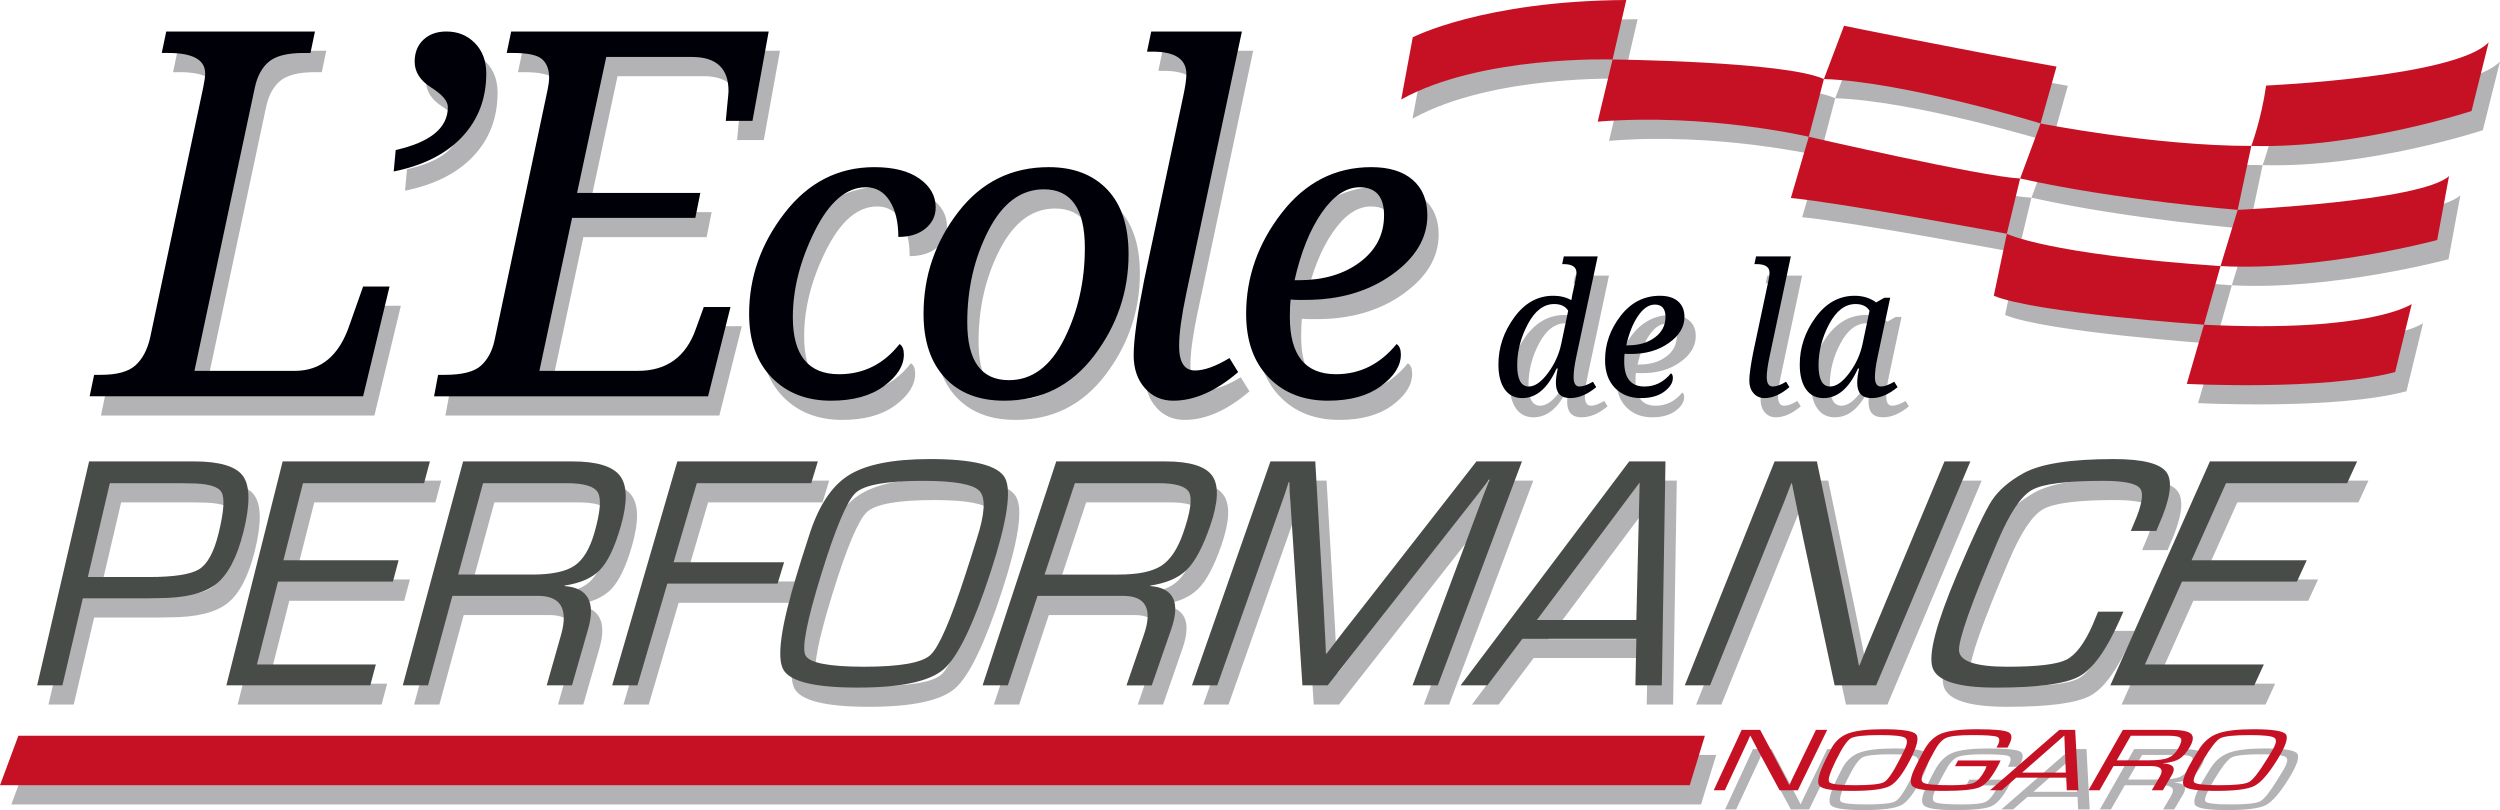 <svg xmlns="http://www.w3.org/2000/svg" width="740.647" height="240" viewBox="0 0 740.647 240"><path d="M118.762 90.573h-7.835l-3.992 11.31c-3.056 9.118-8.453 13.676-16.19 13.676h-29.79l17.89-83.902c.738-3.449 2.143-6.025 4.213-7.725 2.07-1.7 5.494-2.55 10.275-2.55h1.996l1.33-6.357H52.602l-1.33 6.357h1.922c7.292 0 10.94 2.021 10.94 6.061 0 .937-.198 2.342-.591 4.214l-15.746 74.218c-.838 3.548-2.291 6.246-4.362 8.094-2.069 1.849-5.47 2.773-10.2 2.773h-1.996l-1.331 6.357h81.019l7.835-32.526zm28.652-63.13c0-3.695-1.121-6.689-3.363-8.98-2.243-2.293-5.063-3.438-8.464-3.438-2.81 0-5.076.813-6.8 2.44-1.726 1.626-2.588 3.795-2.588 6.504 0 3.057 1.65 5.619 4.952 7.688 3.253 2.07 4.88 3.992 4.88 5.766 0 6.161-5.15 10.399-15.45 12.715l-.592 6.357c8.772-1.774 15.536-5.199 20.292-10.275 4.756-5.075 7.133-11.334 7.133-18.777zm2.427 79.172c-.69 3.154-2.033 5.63-4.029 7.428-1.996 1.8-5.557 2.699-10.681 2.699h-1.996l-1.183 6.357h81.166l6.654-26.464h-7.91l-2.366 6.505c-2.908 8.279-8.624 12.419-17.15 12.419h-29.199l9.684-45.315h36.518l1.478-7.391H174.31l8.648-40.288h25.43c7.194 0 10.792 3.376 10.792 10.128 0 .395-.124 1.774-.37 4.139l-.443 4.657h7.91l4.804-26.464h-76.287l-1.331 6.357h1.923c4.335 0 7.194.617 8.574 1.849s2.07 3.03 2.07 5.396c0 1.034-.148 2.243-.443 3.622l-15.746 74.366zm82.131 10.915c4.459 4.581 10.316 6.871 17.572 6.871 6.566 0 11.805-1.449 15.717-4.347 3.911-2.898 5.868-6.01 5.868-9.334 0-1.54-.426-2.573-1.277-3.1-4.703 5.958-10.681 8.938-17.937 8.938-9.12 0-13.68-5.634-13.68-16.903 0-8.309 2.158-16.801 6.475-25.476 4.317-8.674 9.373-13.012 15.17-13.012 3 0 5.35 1.348 7.053 4.044 1.703 2.695 2.554 6.252 2.554 10.67 3.364 0 6.05-.83 8.056-2.493 2.007-1.661 3.01-3.748 3.01-6.262 0-3.405-1.602-6.242-4.804-8.513-3.202-2.27-7.66-3.404-13.376-3.404-10.701 0-19.558 4.53-26.57 13.589-7.013 9.06-10.519 19.021-10.519 29.884 0 7.986 2.229 14.268 6.688 18.848zm51.31.061c4.216 4.54 10.072 6.81 17.572 6.81 11.025 0 19.922-4.47 26.692-13.407 6.769-8.938 10.154-18.94 10.154-30.006 0-8.35-2.108-14.734-6.323-19.152-4.217-4.418-9.993-6.627-17.33-6.627-11.065 0-20.013 4.449-26.843 13.346-6.83 8.898-10.245 18.939-10.245 30.127 0 8.067 2.107 14.37 6.324 18.91zm12.89-43.595c4.175-8.147 9.647-12.22 16.417-12.22 8.106 0 12.16 5.775 12.16 17.328 0 9.89-2.037 18.9-6.11 27.026-4.074 8.127-9.537 12.19-16.387 12.19-8.229 0-12.342-5.715-12.342-17.145 0-9.972 2.087-19.031 6.262-27.179zm54.765 50.405c6.247 0 12.654-2.822 19.225-8.467l-2.569-4.164c-4.07 2.453-7.471 3.678-10.2 3.678-3.148 0-4.72-2.405-4.72-7.217 0-3.748.717-8.999 2.151-15.755l16.449-77.451h-26.86l-1.248 5.968h1.666c6.662 0 9.993 2.221 9.993 6.663 0 1.434-.301 3.563-.902 6.385l-11.59 54.549c-2.082 10.41-3.123 17.86-3.123 22.347 0 3.98 1.098 7.218 3.297 9.716 2.197 2.499 5.008 3.748 8.432 3.748zm45.852 0c6.567 0 11.805-1.449 15.718-4.347 3.91-2.898 5.866-6.01 5.866-9.334 0-1.54-.425-2.573-1.277-3.1-4.863 5.958-10.843 8.938-17.935 8.938-9.121 0-13.681-5.634-13.681-16.903 0-2.35.08-4.094.243-5.23.77.082 1.52.122 2.25.122h2.128c10.092 0 18.636-2.492 25.628-7.478 6.992-4.986 10.488-10.843 10.488-17.572 0-4.499-1.45-8.005-4.348-10.519-2.898-2.513-6.982-3.77-12.251-3.77-10.702 0-19.558 4.53-26.57 13.59-7.013 9.06-10.519 19.021-10.519 29.884 0 7.986 2.23 14.268 6.689 18.848 4.458 4.581 10.315 6.871 17.571 6.871zm-1.884-55.664c3.485-5.046 7.235-7.57 11.248-7.57 4.823 0 7.235 2.777 7.235 8.33 0 5.676-2.381 10.296-7.145 13.863s-10.813 5.35-18.148 5.35h-1.217c1.864-8.269 4.54-14.926 8.027-19.973zm74.583 22.82c-.125.372-.33 1.394-.612 3.063-1.528-.87-3.313-1.305-5.356-1.305-4.6 0-8.458 2.14-11.574 6.42-3.118 4.28-4.677 8.925-4.677 13.933 0 3.144.618 5.59 1.852 7.34s2.961 2.624 5.182 2.624c4.192 0 7.592-2.922 10.203-8.765h.347c-.373 1.67-.56 3.082-.56 4.236 0 3.02 1.421 4.529 4.263 4.529 2.522 0 5.088-1.083 7.699-3.25l-.985-1.599c-1.6.942-2.914 1.412-3.944 1.412-1.19 0-1.785-.923-1.785-2.77 0-1.527.267-3.544.8-6.048l6.34-29.73h-10.043l-.48 2.29h.427c2.54 0 3.81.853 3.81 2.558 0 .408-.125 1.225-.374 2.45l-.533 2.611zm-3.57 15.824c-.64 3.18-1.953 6.11-3.943 8.791-1.988 2.682-3.89 4.023-5.7 4.023-2.292 0-3.437-2.105-3.437-6.314 0-4.173 1.052-8.236 3.156-12.188 2.105-3.951 4.71-5.927 7.82-5.927 1.917 0 3.294.657 4.129 1.97l-2.024 9.645zm19.714 3.17h.933c4.422 0 8.165-1.092 11.228-3.277 3.065-2.184 4.597-4.75 4.597-7.699 0-1.97-.636-3.507-1.905-4.608-1.27-1.101-3.06-1.652-5.369-1.652-4.688 0-8.57 1.984-11.642 5.954-3.073 3.97-4.609 8.334-4.609 13.094 0 3.499.977 6.252 2.931 8.259 1.954 2.006 4.52 3.01 7.699 3.01 2.877 0 5.172-.635 6.887-1.905 1.714-1.27 2.571-2.633 2.571-4.09 0-.674-.187-1.127-.56-1.358-2.132 2.611-4.75 3.916-7.859 3.916-3.995 0-5.994-2.468-5.994-7.406 0-1.03.036-1.793.107-2.291.337.036.665.053.985.053zm3.037-11.309c1.528-2.21 3.171-3.316 4.929-3.316 2.114 0 3.17 1.216 3.17 3.65 0 2.486-1.043 4.51-3.13 6.073-2.087 1.563-4.738 2.345-7.953 2.345h-.532c.816-3.623 1.988-6.54 3.516-8.752zm34.127 10.643c-.799 3.996-1.198 6.856-1.198 8.578 0 1.528.42 2.771 1.265 3.73.843.96 1.922 1.439 3.237 1.439 2.397 0 4.857-1.083 7.379-3.25l-.985-1.599c-1.564.942-2.87 1.412-3.917 1.412-1.208 0-1.812-.923-1.812-2.77 0-1.44.276-3.455.827-6.048l6.313-29.73h-10.31l-.479 2.29h.639c2.557 0 3.837.853 3.837 2.558 0 .55-.117 1.368-.346 2.45l-4.45 20.94zm40.547-15.984h-1.758l-2.398 1.385c-1.794-1.314-3.925-1.971-6.394-1.971-4.6 0-8.458 2.14-11.574 6.42-3.118 4.28-4.677 8.925-4.677 13.933 0 3.144.617 5.59 1.852 7.34 1.234 1.75 2.961 2.624 5.182 2.624 4.192 0 7.592-2.922 10.203-8.765h.347c-.373 1.67-.56 3.082-.56 4.236 0 3.02 1.421 4.529 4.263 4.529 2.522 0 5.088-1.083 7.698-3.25l-.985-1.599c-1.599.942-2.913 1.412-3.943 1.412-1.19 0-1.785-.923-1.785-2.77 0-1.527.267-3.544.8-6.048l3.729-17.476zm-8.152 13.48c-.64 3.18-1.953 6.11-3.943 8.791-1.988 2.682-3.89 4.023-5.701 4.023-2.291 0-3.437-2.105-3.437-6.314 0-4.173 1.053-8.236 3.157-12.188 2.105-3.951 4.71-5.927 7.82-5.927 1.917 0 3.294.657 4.129 1.97l-2.025 9.645zm-200.23 67.097c2.442-2.417 4.733-6.704 6.872-12.875 2.445-7.052 2.68-12.026.695-14.897-1.99-2.878-6.634-4.32-13.928-4.32h-32.328l-21.826 66.348h7.487l8.793-26.517h25.317c6.77 0 8.833 3.85 6.197 11.52l-5.155 14.997h7.487l5.776-16.678c2.76-7.97.682-12.228-6.243-12.745l.05-.146c4.763-.711 8.364-2.273 10.805-4.687zm-20.264 1.434h-21.881l8.977-27.077h24.715c5.161 0 8.21.925 9.148 2.77.935 1.844.357 5.804-1.727 11.86-1.662 4.83-3.842 8.108-6.538 9.845-2.695 1.736-6.925 2.602-12.694 2.602zm293.856 32.822h42.637l2.845-6.19h-35.226L649.786 178h34.051l2.902-6.322h-34.126l10.217-22.844h35.88l2.963-6.449h-43.617l-29.503 66.348zm-499.56-59.899l1.716-6.449H87.091l-16.679 66.348h42.639l1.647-6.19H79.472L85.705 178h34.051l1.68-6.322H87.31l5.801-22.844h35.88zM257.43 209.4c12.8 0 21.291-1.807 25.48-5.425 4.2-3.627 8.844-13.233 13.964-28.938 4.8-14.727 6.222-24.008 4.225-27.737-2.002-3.738-9.422-5.61-22.257-5.61-11.111 0-19.209 1.65-24.284 4.942-5.065 3.285-8.964 9.398-11.693 18.304l-2.03 6.303-1.433 4.673c-4.652 15.182-5.976 24.515-4.012 28.111 1.96 3.587 9.305 5.377 22.04 5.377zm-10.8-33.488c4.244-13.737 7.654-21.838 10.205-24.208 2.555-2.374 9.195-3.56 19.917-3.56 9.332 0 14.932 1.005 16.798 3.016 1.863 2.01 1.593 6.724-.799 14.118l-1.99 6.302-1.4 4.332c-4.414 13.642-7.873 21.565-10.403 23.861-2.527 2.294-9.066 3.439-19.62 3.439-10.521 0-16.32-1.145-17.396-3.439-1.078-2.296.475-10.22 4.689-23.861zm-65.478-1.434c2.3-2.417 4.335-6.704 6.107-12.875 2.026-7.052 1.965-12.026-.191-14.897-2.16-2.878-6.89-4.32-14.184-4.32h-32.328l-17.88 66.348h7.487l7.215-26.517h25.317c6.771 0 9.062 3.85 6.883 11.52l-4.263 14.997h7.487l4.784-16.678c2.286-7.97-.046-12.228-7.002-12.745l.041-.146c4.721-.711 8.23-2.273 10.527-4.687zm-20.177 1.434h-21.882l7.367-27.077h24.715c5.16 0 8.265.925 9.312 2.77 1.046 1.844.703 5.804-1.021 11.86-1.375 4.83-3.36 8.108-5.952 9.845-2.592 1.736-6.77 2.602-12.54 2.602zm283.021 32.822l10.383-13.797h33.755l-.284 13.797h7.828l1.083-66.348H486.02l-49.948 66.348h7.926zm45.116-60.096l-.983 40.724h-29.464l30.447-40.724zm43.946 2.77l.969-2.523h.198l.764 3.758.76 3.748 1.547 7.516 9.577 44.827h12.3l27.909-66.348h-7.66l-23.21 55.522-.99 2.486-.971 2.436h-.195l-.986-5.113-1.057-5.085-2.088-10.319-8.301-39.927h-12.533l-26.607 66.348h7.487l22.1-54.758.987-2.569zM27.892 182.941H47.22l2.955-.047c7.88 0 13.59-1.372 17.134-4.118 3.55-2.751 6.274-7.928 8.175-15.556 1.992-7.995 1.97-13.477-.08-16.416-2.054-2.945-6.913-4.419-14.572-4.419H29.746l-15.39 66.348h7.486l6.05-25.792zm8-34.107h20.546l2.916.05c5.392 0 8.596.867 9.61 2.596 1.011 1.73.714 5.846-.886 12.329-1.36 5.51-3.284 9.02-5.775 10.547-2.489 1.523-7.486 2.285-14.99 2.285H29.37l6.522-27.807zm595.429 40.574l1.109-2.506h-7.494l-1.62 3.902c-2.437 5.538-5.051 8.985-7.847 10.354-2.794 1.369-8.606 2.053-17.44 2.053-9.287 0-14.052-1.574-14.295-4.73-.244-3.161 3.574-13.975 11.53-32.616 3.49-8.178 6.835-13.19 10.024-15.001 3.19-1.815 10.248-2.722 21.169-2.722 6.22 0 9.877.775 10.966 2.326 1.088 1.548.439 5.035-1.94 10.446l-.857 2.06h7.556l.754-1.815c3.367-7.611 4.15-12.77 2.337-15.447-1.819-2.68-7.056-4.023-15.712-4.023-12.768 0-21.672 1.391-26.702 4.172-4.291 2.38-7.423 5.077-9.395 8.088-1.97 3.007-5.416 10.317-10.314 21.865-6.208 14.638-8.605 23.855-7.24 27.755 1.359 3.89 7.595 5.83 18.71 5.83 12.41 0 20.64-1.1 24.692-3.305 4.058-2.207 8.056-7.756 12.009-16.686zm-430.268-10.825h32.669l1.926-6.321h-32.74l6.878-23.428h33.895l1.967-6.449h-41.629l-19.305 66.348h7.488l8.85-30.15zm205.895 7.113l-5.382 6.84c-.461.64-1.331 1.776-2.607 3.407l-2.603 3.4h-.194l-.133-3.4-.183-3.407-.348-6.888-2.484-43.263h-13.28l-23.251 66.348h7.487l19.96-56.536.613-1.878.597-1.83h.199c-.002.66.016 1.171.054 1.533l.035 1.583.238 3.11 3.538 54.018h7.487l42.953-54.66 2.466-3.16c.184-.23.572-.742 1.166-1.534l1.187-1.585h.198l-.808 2.031-.805 2.027-21.221 56.881h7.487l24.925-66.348H440.76l-33.812 43.311zm189.088 45.296H583.43l-.897 1.702h9.336c-.188.566-.327.93-.416 1.096-1.103 2.056-2.2 3.323-3.295 3.807-1.093.483-3.401.724-6.925.724-4.608 0-7.31-.254-8.108-.763-.799-.51-.618-1.88.545-4.12l1.303-2.55 1.279-2.38c1.16-2.235 2.372-3.636 3.633-4.198 1.262-.562 3.825-.844 7.688-.844 4.182 0 6.674.175 7.478.525.803.35.809 1.263.019 2.736l-.241.45h3.266l.37-.688c1.082-2.004 1.05-3.3-.1-3.881-1.15-.582-4.248-.873-9.29-.873-5.03 0-8.605.444-10.725 1.332-2.115.886-3.863 2.668-5.24 5.336l-.844 1.592-1.339 2.633c-1.619 3.136-1.92 5.143-.913 6.036 1.006.89 4.079 1.335 9.22 1.335 5.441 0 9.007-.376 10.702-1.129 1.697-.754 3.406-2.725 5.134-5.929.452-.836.773-1.486.966-1.95zm74.926-9.257c-4.855 0-8.434.442-10.735 1.326-2.298.881-4.158 2.524-5.58 4.92l-1.052 1.698-.748 1.26c-2.433 4.101-3.258 6.627-2.49 7.602.768.973 3.95 1.458 9.547 1.458 5.626 0 9.402-.49 11.331-1.471 1.933-.983 4.202-3.583 6.82-7.825 2.45-3.967 3.288-6.462 2.502-7.463-.788-1.003-3.986-1.505-9.595-1.505zm5.519 6.338l-1.022 1.698-.718 1.168c-2.263 3.685-3.973 5.829-5.14 6.45-1.166.622-4.066.932-8.702.932-4.622 0-7.14-.31-7.553-.932-.415-.621.472-2.765 2.67-6.45 2.207-3.701 3.904-5.88 5.08-6.516 1.176-.638 4.109-.957 8.796-.957 4.08 0 6.505.27 7.274.81.767.54.537 1.808-.685 3.797zm-27.543 2.48c1.089-.652 2.124-1.808 3.105-3.469 1.12-1.896 1.258-3.233.41-4.004-.849-.772-2.868-1.159-6.055-1.159H632.27l-10.185 17.897h3.29l4.108-7.177h11.101c2.97 0 3.843 1.04 2.626 3.114l-2.385 4.063h3.29l2.667-4.518c1.271-2.154.392-3.304-2.64-3.444l.023-.039c2.094-.192 3.684-.613 4.772-1.265zm-8.89.386h-9.59l4.17-7.287h10.805c2.257 0 3.584.248 3.98.744.395.495.113 1.56-.844 3.19-.764 1.3-1.744 2.183-2.938 2.652-1.195.468-3.056.701-5.584.701zm-98.715-9.018l-7.23 14.963-.304.674-.298.66h-.086l-.702-1.386-.731-1.376-1.457-2.789-5.71-10.746h-5.477l-8.277 17.897h3.29l6.885-14.785.3-.69.294-.677h.086l1.054 2.016 1.064 2.022 6.535 12.114h5.406l8.705-17.897h-3.347zm72.115 0l-20.55 17.897h3.483l4.287-3.738h14.818l.169 3.738h3.44l-.952-17.897h-4.695zm-11.01 12.65l12.494-10.972.433 10.973h-12.928zm-31.416-11.331c-.892-1.003-4.143-1.505-9.751-1.505-4.855 0-8.39.442-10.599 1.326-2.206.881-3.896 2.524-5.07 4.92l-.876 1.698-.618 1.26c-2.01 4.101-2.573 6.627-1.703 7.602.868.973 4.1 1.458 9.698 1.458 5.625 0 9.35-.49 11.178-1.471 1.831-.983 3.831-3.583 6.011-7.825 2.039-3.967 2.62-6.462 1.73-7.463zm-3.577 4.833l-.845 1.698-.597 1.168c-1.882 3.685-3.37 5.829-4.473 6.45-1.102.622-3.97.932-8.606.932-4.622 0-7.172-.31-7.65-.932-.479-.621.186-2.765 2.002-6.45 1.825-3.701 3.297-5.88 4.406-6.516 1.11-.638 4.01-.957 8.698-.957 4.08 0 6.533.27 7.357.81.823.54.725 1.808-.292 3.797zM3.351 238.322h500.596l4.497-14.669H8.798L3.35 238.322zM421.895 16.739l-3.42 18.415c23.676-13.153 62.61-11.838 62.61-11.838l4.068-17.625c-42.495.263-63.258 11.048-63.258 11.048zm59.19 6.577l-4.404 18.415c32.162-2.63 62.543 4.472 62.543 4.472l4.472-17.1c-11.575-5.26-62.61-5.787-62.61-5.787zm131.535 2.105c-31.042-5.525-62.957-12.101-62.957-12.101l-5.967 15.784c23.939.789 64.189 13.153 64.189 13.153l4.735-16.836zm-73.396 20.782l-5.32 18.152c14.412 1.315 63.984 10.584 63.984 10.584l3.946-16.372c-11.312-.526-62.61-12.364-62.61-12.364zm68.66-3.946l-6.05 16.31c29.025 6.49 64.452 9.296 64.452 9.296l4.034-18.941c-28.763 0-62.435-6.665-62.435-6.665zm127.677-3.683l5.086-20.344c-9.997 10.348-65.943 12.803-65.943 12.803-1.403 9.996-4.384 17.889-4.384 17.889 31.393.876 65.24-10.348 65.24-10.348zm-10.172 38.233l3.508-18.941c-8.419 7.541-62.611 9.997-62.611 9.997l-5.086 16.66c29.464 1.58 64.189-7.716 64.189-7.716zm-131.36 16.508c12.277 5.108 62.26 8.571 62.26 8.571l4.911-17.362c-51.562-3.508-63.312-9.585-63.312-9.585l-3.858 18.376zm118.908 22.602l4.91-20.151s-12.276 8.576-61.558 6.12l-5.086 17.538s40.513 2.105 61.734-3.507z" opacity=".3" fill="#000008"/><path d="M103.583 96.193c-3.056 9.118-8.452 13.675-16.189 13.675h-29.79l17.89-83.901c.738-3.45 2.143-6.025 4.213-7.725 2.07-1.7 5.494-2.55 10.275-2.55h1.996l1.33-6.358H49.251l-1.33 6.357h1.922c7.292 0 10.94 2.022 10.94 6.062 0 .937-.198 2.342-.591 4.214l-15.746 74.218c-.838 3.548-2.291 6.246-4.362 8.094-2.07 1.849-5.47 2.772-10.2 2.772h-1.997l-1.33 6.357h81.018l7.836-32.525h-7.836l-3.992 11.31zm40.48-74.44c0-3.696-1.121-6.69-3.363-8.981-2.243-2.292-5.063-3.438-8.464-3.438-2.81 0-5.076.814-6.8 2.44-1.726 1.626-2.588 3.795-2.588 6.505 0 3.056 1.65 5.618 4.952 7.688 3.253 2.07 4.88 3.992 4.88 5.766 0 6.16-5.151 10.398-15.45 12.714l-.592 6.357c8.772-1.774 15.536-5.198 20.292-10.275 4.755-5.075 7.133-11.334 7.133-18.776zm62.082 75.697c-2.908 8.278-8.624 12.418-17.15 12.418h-29.199l9.684-45.314h36.518l1.478-7.392h-36.518l8.65-40.287h25.428c7.195 0 10.793 3.376 10.793 10.127 0 .395-.124 1.774-.37 4.14l-.443 4.657h7.91l4.804-26.465h-76.287l-1.331 6.357h1.922c4.336 0 7.195.618 8.575 1.85 1.38 1.231 2.07 3.03 2.07 5.395 0 1.035-.148 2.243-.443 3.622l-15.746 74.366c-.69 3.154-2.033 5.63-4.03 7.429-1.995 1.8-5.556 2.698-10.68 2.698h-1.996l-1.183 6.357h81.166l6.653-26.464h-7.91l-2.365 6.506zm60.356 4.48c-4.703 5.957-10.681 8.937-17.937 8.937-9.12 0-13.68-5.634-13.68-16.903 0-8.309 2.158-16.8 6.475-25.475 4.317-8.674 9.373-13.012 15.17-13.012 3 0 5.35 1.348 7.053 4.043 1.703 2.696 2.554 6.253 2.554 10.67 3.364 0 6.05-.83 8.056-2.492 2.007-1.662 3.01-3.749 3.01-6.262 0-3.406-1.602-6.243-4.804-8.513-3.202-2.27-7.66-3.405-13.376-3.405-10.701 0-19.558 4.53-26.57 13.59-7.013 9.059-10.519 19.021-10.519 29.883 0 7.986 2.229 14.269 6.688 18.849s10.316 6.87 17.572 6.87c6.566 0 11.805-1.448 15.717-4.347 3.911-2.898 5.868-6.009 5.868-9.333 0-1.54-.426-2.573-1.277-3.1zm44.196-52.412c-11.066 0-20.014 4.45-26.844 13.346-6.83 8.898-10.245 18.94-10.245 30.127 0 8.067 2.107 14.37 6.323 18.91 4.216 4.54 10.072 6.81 17.572 6.81 11.025 0 19.922-4.47 26.692-13.407 6.769-8.938 10.154-18.94 10.154-30.006 0-8.35-2.108-14.734-6.324-19.152-4.216-4.418-9.992-6.628-17.328-6.628zm4.59 50.922c-4.073 8.127-9.536 12.19-16.386 12.19-8.229 0-12.342-5.715-12.342-17.146 0-9.971 2.087-19.03 6.262-27.178 4.175-8.147 9.647-12.221 16.416-12.221 8.107 0 12.16 5.776 12.16 17.328 0 9.89-2.036 18.9-6.11 27.027zm52.634-91.106h-26.858l-1.249 5.969h1.666c6.662 0 9.993 2.22 9.993 6.663 0 1.434-.301 3.563-.902 6.385l-11.59 54.548c-2.082 10.41-3.123 17.86-3.123 22.348 0 3.98 1.098 7.217 3.297 9.716 2.196 2.498 5.008 3.748 8.431 3.748 6.247 0 12.654-2.822 19.225-8.468l-2.569-4.164c-4.071 2.453-7.472 3.679-10.2 3.679-3.148 0-4.72-2.406-4.72-7.218 0-3.748.717-8.998 2.151-15.754l16.448-77.452zm50.597 43.954c-2.898-2.513-6.982-3.77-12.251-3.77-10.702 0-19.558 4.53-26.57 13.59-7.013 9.059-10.519 19.021-10.519 29.883 0 7.986 2.23 14.269 6.689 18.849 4.458 4.58 10.315 6.87 17.57 6.87 6.568 0 11.806-1.448 15.719-4.347 3.91-2.898 5.866-6.009 5.866-9.333 0-1.54-.425-2.573-1.277-3.1-4.863 5.957-10.843 8.937-17.935 8.937-9.121 0-13.681-5.634-13.681-16.903 0-2.35.08-4.093.243-5.229.77.082 1.52.122 2.25.122h2.127c10.093 0 18.636-2.493 25.629-7.479 6.992-4.985 10.488-10.843 10.488-17.571 0-4.5-1.45-8.006-4.348-10.52zM402.892 77.67c-4.763 3.566-10.813 5.35-18.149 5.35h-1.216c1.864-8.27 4.539-14.927 8.026-19.973 3.485-5.047 7.236-7.57 11.249-7.57 4.822 0 7.235 2.777 7.235 8.33 0 5.675-2.382 10.296-7.145 13.863zm70.437-1.714h-10.042l-.48 2.29h.427c2.539 0 3.81.853 3.81 2.558 0 .409-.126 1.226-.374 2.451l-.533 2.61c-.125.374-.33 1.396-.612 3.065-1.528-.87-3.313-1.306-5.356-1.306-4.6 0-8.458 2.14-11.574 6.42-3.118 4.281-4.677 8.925-4.677 13.934 0 3.144.618 5.59 1.852 7.34 1.234 1.749 2.961 2.623 5.182 2.623 4.192 0 7.592-2.921 10.203-8.765h.347c-.373 1.67-.56 3.082-.56 4.237 0 3.02 1.421 4.528 4.263 4.528 2.522 0 5.088-1.083 7.698-3.25l-.985-1.598c-1.599.941-2.913 1.412-3.943 1.412-1.19 0-1.785-.924-1.785-2.77 0-1.528.267-3.544.8-6.048l6.34-29.731zm-10.762 25.735c-.64 3.179-1.953 6.11-3.943 8.79-1.988 2.683-3.89 4.024-5.701 4.024-2.291 0-3.437-2.105-3.437-6.314 0-4.173 1.053-8.236 3.157-12.189 2.105-3.951 4.71-5.927 7.82-5.927 1.917 0 3.294.657 4.129 1.971l-2.025 9.645zm29.198-14.067c-4.688 0-8.57 1.985-11.642 5.954-3.073 3.97-4.609 8.334-4.609 13.094 0 3.5.977 6.252 2.931 8.259 1.954 2.007 4.52 3.01 7.699 3.01 2.877 0 5.172-.635 6.887-1.904 1.714-1.27 2.571-2.633 2.571-4.09 0-.675-.187-1.127-.56-1.358-2.132 2.61-4.75 3.916-7.86 3.916-3.994 0-5.993-2.469-5.993-7.407 0-1.029.035-1.793.107-2.29.337.035.665.052.985.052h.933c4.422 0 8.165-1.091 11.228-3.276 3.065-2.185 4.597-4.75 4.597-7.7 0-1.97-.636-3.507-1.905-4.608-1.27-1.1-3.06-1.652-5.37-1.652zm-1.479 12.335c-2.086 1.563-4.737 2.344-7.952 2.344h-.532c.816-3.623 1.988-6.54 3.516-8.751 1.528-2.211 3.171-3.317 4.928-3.317 2.115 0 3.171 1.217 3.171 3.65 0 2.486-1.043 4.511-3.13 6.074zm40.268-24.003h-10.31l-.479 2.29h.639c2.557 0 3.837.853 3.837 2.558 0 .55-.117 1.368-.347 2.451l-4.449 20.94c-.799 3.996-1.198 6.856-1.198 8.578 0 1.528.42 2.77 1.265 3.73.842.959 1.922 1.438 3.237 1.438 2.397 0 4.857-1.083 7.379-3.25l-.985-1.598c-1.564.941-2.87 1.412-3.917 1.412-1.208 0-1.812-.924-1.812-2.77 0-1.44.276-3.455.827-6.048l6.313-29.731zm30.637 37.137c-1.6.941-2.913 1.412-3.943 1.412-1.19 0-1.785-.924-1.785-2.77 0-1.528.266-3.544.8-6.048l3.728-17.477h-1.757l-2.398 1.385c-1.794-1.314-3.925-1.97-6.394-1.97-4.6 0-8.458 2.14-11.575 6.42-3.118 4.28-4.676 8.924-4.676 13.933 0 3.144.617 5.59 1.852 7.34 1.234 1.749 2.961 2.623 5.182 2.623 4.191 0 7.592-2.921 10.203-8.765h.346c-.373 1.67-.56 3.082-.56 4.237 0 3.02 1.422 4.528 4.264 4.528 2.522 0 5.087-1.083 7.698-3.25l-.985-1.598zm-9.35-11.402c-.64 3.179-1.955 6.11-3.944 8.79-1.989 2.683-3.89 4.024-5.701 4.024-2.291 0-3.437-2.105-3.437-6.314 0-4.173 1.053-8.236 3.157-12.189 2.105-3.951 4.71-5.927 7.819-5.927 1.918 0 3.294.657 4.13 1.971l-2.025 9.645z" fill="#000008"/><path d="M57.48 136.696H26.394l-15.391 66.348h7.487l6.05-25.792h19.327l2.955-.048c7.88 0 13.59-1.371 17.134-4.117 3.55-2.752 6.274-7.928 8.175-15.557 1.992-7.995 1.97-13.477-.08-16.416-2.054-2.944-6.913-4.418-14.573-4.418zm1.472 31.97c-2.489 1.524-7.486 2.285-14.99 2.285H26.02l6.522-27.806h20.546l2.916.05c5.392 0 8.596.866 9.61 2.596 1.01 1.729.714 5.845-.886 12.328-1.36 5.511-3.284 9.021-5.775 10.547zm8.11 34.378H109.7l1.647-6.19H76.121l6.233-24.544h34.05l1.68-6.322H83.96l5.801-22.843h35.88l1.717-6.45H83.74l-16.679 66.349zm110.74-34.257c2.3-2.417 4.335-6.704 6.107-12.875 2.025-7.051 1.965-12.025-.191-14.896-2.16-2.879-6.89-4.32-14.185-4.32h-32.328l-17.88 66.348h7.488l7.215-26.518h25.317c6.771 0 9.062 3.851 6.882 11.52l-4.263 14.998h7.488l4.784-16.678c2.286-7.97-.046-12.228-7.002-12.746l.041-.145c4.721-.712 8.23-2.273 10.527-4.688zm-20.178 1.434h-21.88l7.366-27.076h24.715c5.16 0 8.265.924 9.312 2.77 1.046 1.844.703 5.803-1.021 11.86-1.375 4.83-3.36 8.108-5.952 9.844-2.592 1.737-6.77 2.602-12.54 2.602zm23.74 32.823h7.487l8.85-30.15h32.67l1.926-6.322h-32.74l6.877-23.427h33.896l1.967-6.45h-41.629l-19.305 66.349zm94.128-67.045c-11.111 0-19.209 1.65-24.284 4.942-5.065 3.285-8.964 9.399-11.693 18.305l-2.031 6.303-1.432 4.672c-4.652 15.182-5.976 24.516-4.012 28.112 1.96 3.587 9.305 5.376 22.04 5.376 12.8 0 21.291-1.806 25.48-5.425 4.2-3.627 8.844-13.233 13.964-28.938 4.8-14.726 6.222-24.007 4.225-27.736-2.002-3.739-9.422-5.61-22.257-5.61zm10.518 34.222c-4.414 13.642-7.872 21.566-10.402 23.862-2.527 2.293-9.066 3.438-19.62 3.438-10.521 0-16.32-1.145-17.396-3.438-1.078-2.296.475-10.22 4.689-23.862 4.243-13.737 7.653-21.837 10.204-24.207 2.555-2.374 9.195-3.561 19.917-3.561 9.331 0 14.932 1.006 16.798 3.017 1.862 2.01 1.593 6.724-.799 14.118l-1.99 6.302-1.401 4.331zm65.6-1.434c2.442-2.417 4.733-6.704 6.872-12.875 2.445-7.051 2.68-12.025.695-14.896-1.99-2.879-6.634-4.32-13.928-4.32h-32.328l-21.826 66.348h7.487l8.792-26.518h25.318c6.77 0 8.833 3.851 6.197 11.52l-5.155 14.998h7.487l5.776-16.678c2.76-7.97.682-12.228-6.244-12.746l.05-.145c4.764-.712 8.365-2.273 10.806-4.688zm-20.264 1.434h-21.881l8.977-27.076h24.715c5.161 0 8.21.924 9.147 2.77.936 1.844.358 5.803-1.726 11.86-1.663 4.83-3.842 8.108-6.538 9.844-2.695 1.737-6.925 2.602-12.694 2.602zm72.25 9.786l-5.381 6.84c-.461.64-1.331 1.776-2.607 3.407l-2.603 3.4h-.194l-.133-3.4-.183-3.408-.348-6.888-2.484-43.262h-13.28l-23.251 66.348h7.487l19.96-56.537.613-1.877.597-1.831h.199c-.002.66.015 1.172.054 1.534l.035 1.582.238 3.11 3.538 54.019h7.487l42.953-54.66 2.465-3.161c.185-.23.573-.742 1.166-1.533l1.188-1.585h.198l-.808 2.03-.805 2.027-21.221 56.882h7.486l24.925-66.348H437.41l-33.813 43.311zm79.072-43.311l-49.948 66.348h7.926l10.383-13.797h33.755l-.284 13.797h7.827l1.084-66.348h-10.743zm-27.353 46.975l30.446-40.723-.982 40.723h-29.464zm97.547 8.546l-.99 2.487-.971 2.436h-.194l-.987-5.114-1.057-5.084-2.088-10.32-8.302-39.926H525.74l-26.606 66.348h7.487l22.1-54.759.987-2.568.969-2.522h.198l.764 3.757.76 3.748 1.547 7.517 9.577 44.827h12.3l27.909-66.348h-7.66l-23.21 55.521zm67.103-7.103c-2.437 5.539-5.052 8.986-7.847 10.355-2.794 1.368-8.606 2.052-17.44 2.052-9.287 0-14.052-1.574-14.295-4.729-.244-3.162 3.574-13.976 11.53-32.616 3.49-8.178 6.835-13.19 10.024-15.002 3.19-1.814 10.248-2.721 21.169-2.721 6.22 0 9.877.774 10.966 2.326 1.088 1.548.439 5.035-1.94 10.446l-.857 2.06h7.556l.754-1.815c3.367-7.612 4.15-12.77 2.337-15.447-1.82-2.681-7.056-4.024-15.712-4.024-12.769 0-21.672 1.392-26.702 4.173-4.291 2.38-7.423 5.076-9.396 8.088-1.97 3.006-5.415 10.317-10.313 21.864-6.208 14.638-8.605 23.856-7.241 27.756 1.36 3.89 7.596 5.83 18.71 5.83 12.411 0 20.64-1.1 24.693-3.305 4.058-2.208 8.055-7.757 12.008-16.686l1.11-2.506h-7.494l-1.62 3.901zm75.394-41.969l2.963-6.45h-43.617l-29.503 66.349h42.637l2.845-6.19h-35.226l10.977-24.544h34.051l2.901-6.322h-34.125l10.217-22.843h35.88z" fill="#474c48"/><path d="M610.097 216.232l-20.55 17.897h3.483l4.287-3.739h14.818l.169 3.739h3.44l-.952-17.897h-4.695zm-11.01 12.65l12.494-10.972.433 10.972h-12.928zm68.524-12.837c-4.855 0-8.434.442-10.735 1.326-2.298.882-4.158 2.525-5.58 4.92l-1.052 1.699-.748 1.26c-2.434 4.1-3.258 6.627-2.49 7.601.768.973 3.95 1.458 9.547 1.458 5.625 0 9.402-.49 11.331-1.47 1.932-.984 4.202-3.584 6.82-7.825 2.45-3.967 3.288-6.462 2.502-7.464-.788-1.003-3.987-1.505-9.595-1.505zm5.519 6.339l-1.022 1.698-.718 1.168c-2.263 3.684-3.973 5.828-5.14 6.45-1.166.621-4.066.931-8.702.931-4.622 0-7.14-.31-7.553-.931-.415-.622.471-2.766 2.67-6.45 2.207-3.701 3.904-5.88 5.08-6.517 1.176-.638 4.108-.956 8.796-.956 4.08 0 6.505.27 7.273.81.767.54.538 1.807-.684 3.797zm-27.543 2.479c1.089-.652 2.123-1.807 3.105-3.468 1.12-1.897 1.258-3.233.41-4.004-.849-.772-2.868-1.16-6.055-1.16h-14.128l-10.184 17.898h3.29l4.108-7.177h11.101c2.97 0 3.843 1.04 2.626 3.114l-2.385 4.063h3.29l2.667-4.518c1.271-2.154.392-3.304-2.64-3.444l.023-.04c2.094-.191 3.684-.613 4.772-1.264zm-8.891.387h-9.59l4.17-7.287h10.806c2.257 0 3.584.248 3.98.744.395.495.113 1.56-.844 3.189-.764 1.3-1.744 2.184-2.938 2.652-1.195.468-3.056.702-5.584.702zm-98.714-9.018l-7.23 14.963-.304.673-.298.66h-.086l-.702-1.385-.731-1.376-1.457-2.79-5.71-10.745h-5.477l-8.278 17.897H511l6.885-14.785.3-.69.294-.678h.086l1.054 2.017 1.064 2.022 6.535 12.114h5.406l8.705-17.897h-3.347zm54.703 9.07h-12.606l-.898 1.702h9.337c-.189.566-.327.931-.416 1.096-1.103 2.057-2.2 3.324-3.295 3.807-1.093.483-3.402.724-6.925.724-4.608 0-7.31-.254-8.108-.763-.799-.51-.619-1.88.545-4.12l1.303-2.55 1.279-2.379c1.16-2.235 2.372-3.637 3.633-4.199 1.262-.562 3.825-.843 7.688-.843 4.181 0 6.674.175 7.478.525.803.35.809 1.262.018 2.736l-.24.449h3.265l.371-.687c1.082-2.005 1.05-3.3-.1-3.882-1.15-.582-4.248-.873-9.29-.873-5.03 0-8.605.445-10.725 1.333-2.115.886-3.863 2.668-5.241 5.336l-.843 1.591-1.339 2.633c-1.619 3.136-1.92 5.144-.913 6.036 1.006.89 4.079 1.335 9.22 1.335 5.441 0 9.007-.375 10.702-1.128 1.696-.754 3.406-2.726 5.134-5.929.452-.836.773-1.486.966-1.95zm-25.015-7.752c-.891-1.003-4.142-1.505-9.75-1.505-4.855 0-8.39.442-10.599 1.326-2.206.882-3.897 2.525-5.07 4.92l-.876 1.699-.618 1.26c-2.01 4.1-2.573 6.627-1.703 7.601.868.973 4.1 1.458 9.697 1.458 5.626 0 9.352-.49 11.18-1.47 1.83-.984 3.83-3.584 6.01-7.825 2.039-3.967 2.62-6.462 1.73-7.464zm-3.576 4.834l-.846 1.698-.596 1.168c-1.883 3.684-3.37 5.828-4.473 6.45-1.102.621-3.97.931-8.606.931-4.623 0-7.172-.31-7.65-.931-.479-.622.186-2.766 2.002-6.45 1.825-3.701 3.296-5.88 4.406-6.517 1.11-.638 4.01-.956 8.698-.956 4.08 0 6.533.27 7.357.81.823.54.725 1.807-.292 3.797zM0 232.63h500.596l4.497-14.668H5.446L0 232.63zM418.543 11.05l-3.42 18.415c23.677-13.154 62.611-11.838 62.611-11.838L481.802 0c-42.496.263-63.259 11.049-63.259 11.049zm59.191 6.577L473.33 36.04c32.163-2.63 62.543 4.473 62.543 4.473l4.473-17.1c-11.576-5.261-62.61-5.787-62.61-5.787zM609.27 19.73C578.227 14.206 546.312 7.63 546.312 7.63l-5.967 15.784c23.939.79 64.188 13.154 64.188 13.154l4.736-16.837zm-73.397 20.783l-5.318 18.151c14.411 1.316 63.983 10.584 63.983 10.584l3.946-16.371c-11.312-.526-62.61-12.364-62.61-12.364zm68.661-3.946l-6.05 16.31c29.025 6.489 64.452 9.295 64.452 9.295l4.034-18.94c-28.763 0-62.436-6.665-62.436-6.665zm127.677-3.683l5.086-20.344c-9.997 10.347-65.943 12.802-65.943 12.802-1.403 9.997-4.384 17.89-4.384 17.89 31.393.876 65.24-10.348 65.24-10.348zm-10.172 38.232l3.507-18.94c-8.418 7.54-62.61 9.996-62.61 9.996l-5.086 16.661c29.464 1.579 64.189-7.717 64.189-7.717zm-131.36 16.508c12.277 5.109 62.26 8.572 62.26 8.572l4.91-17.363c-51.56-3.507-63.311-9.585-63.311-9.585l-3.859 18.376zm118.908 22.602l4.91-20.15s-12.276 8.575-61.558 6.12l-5.086 17.538s40.513 2.104 61.734-3.508z" fill="#c61124"/></svg>